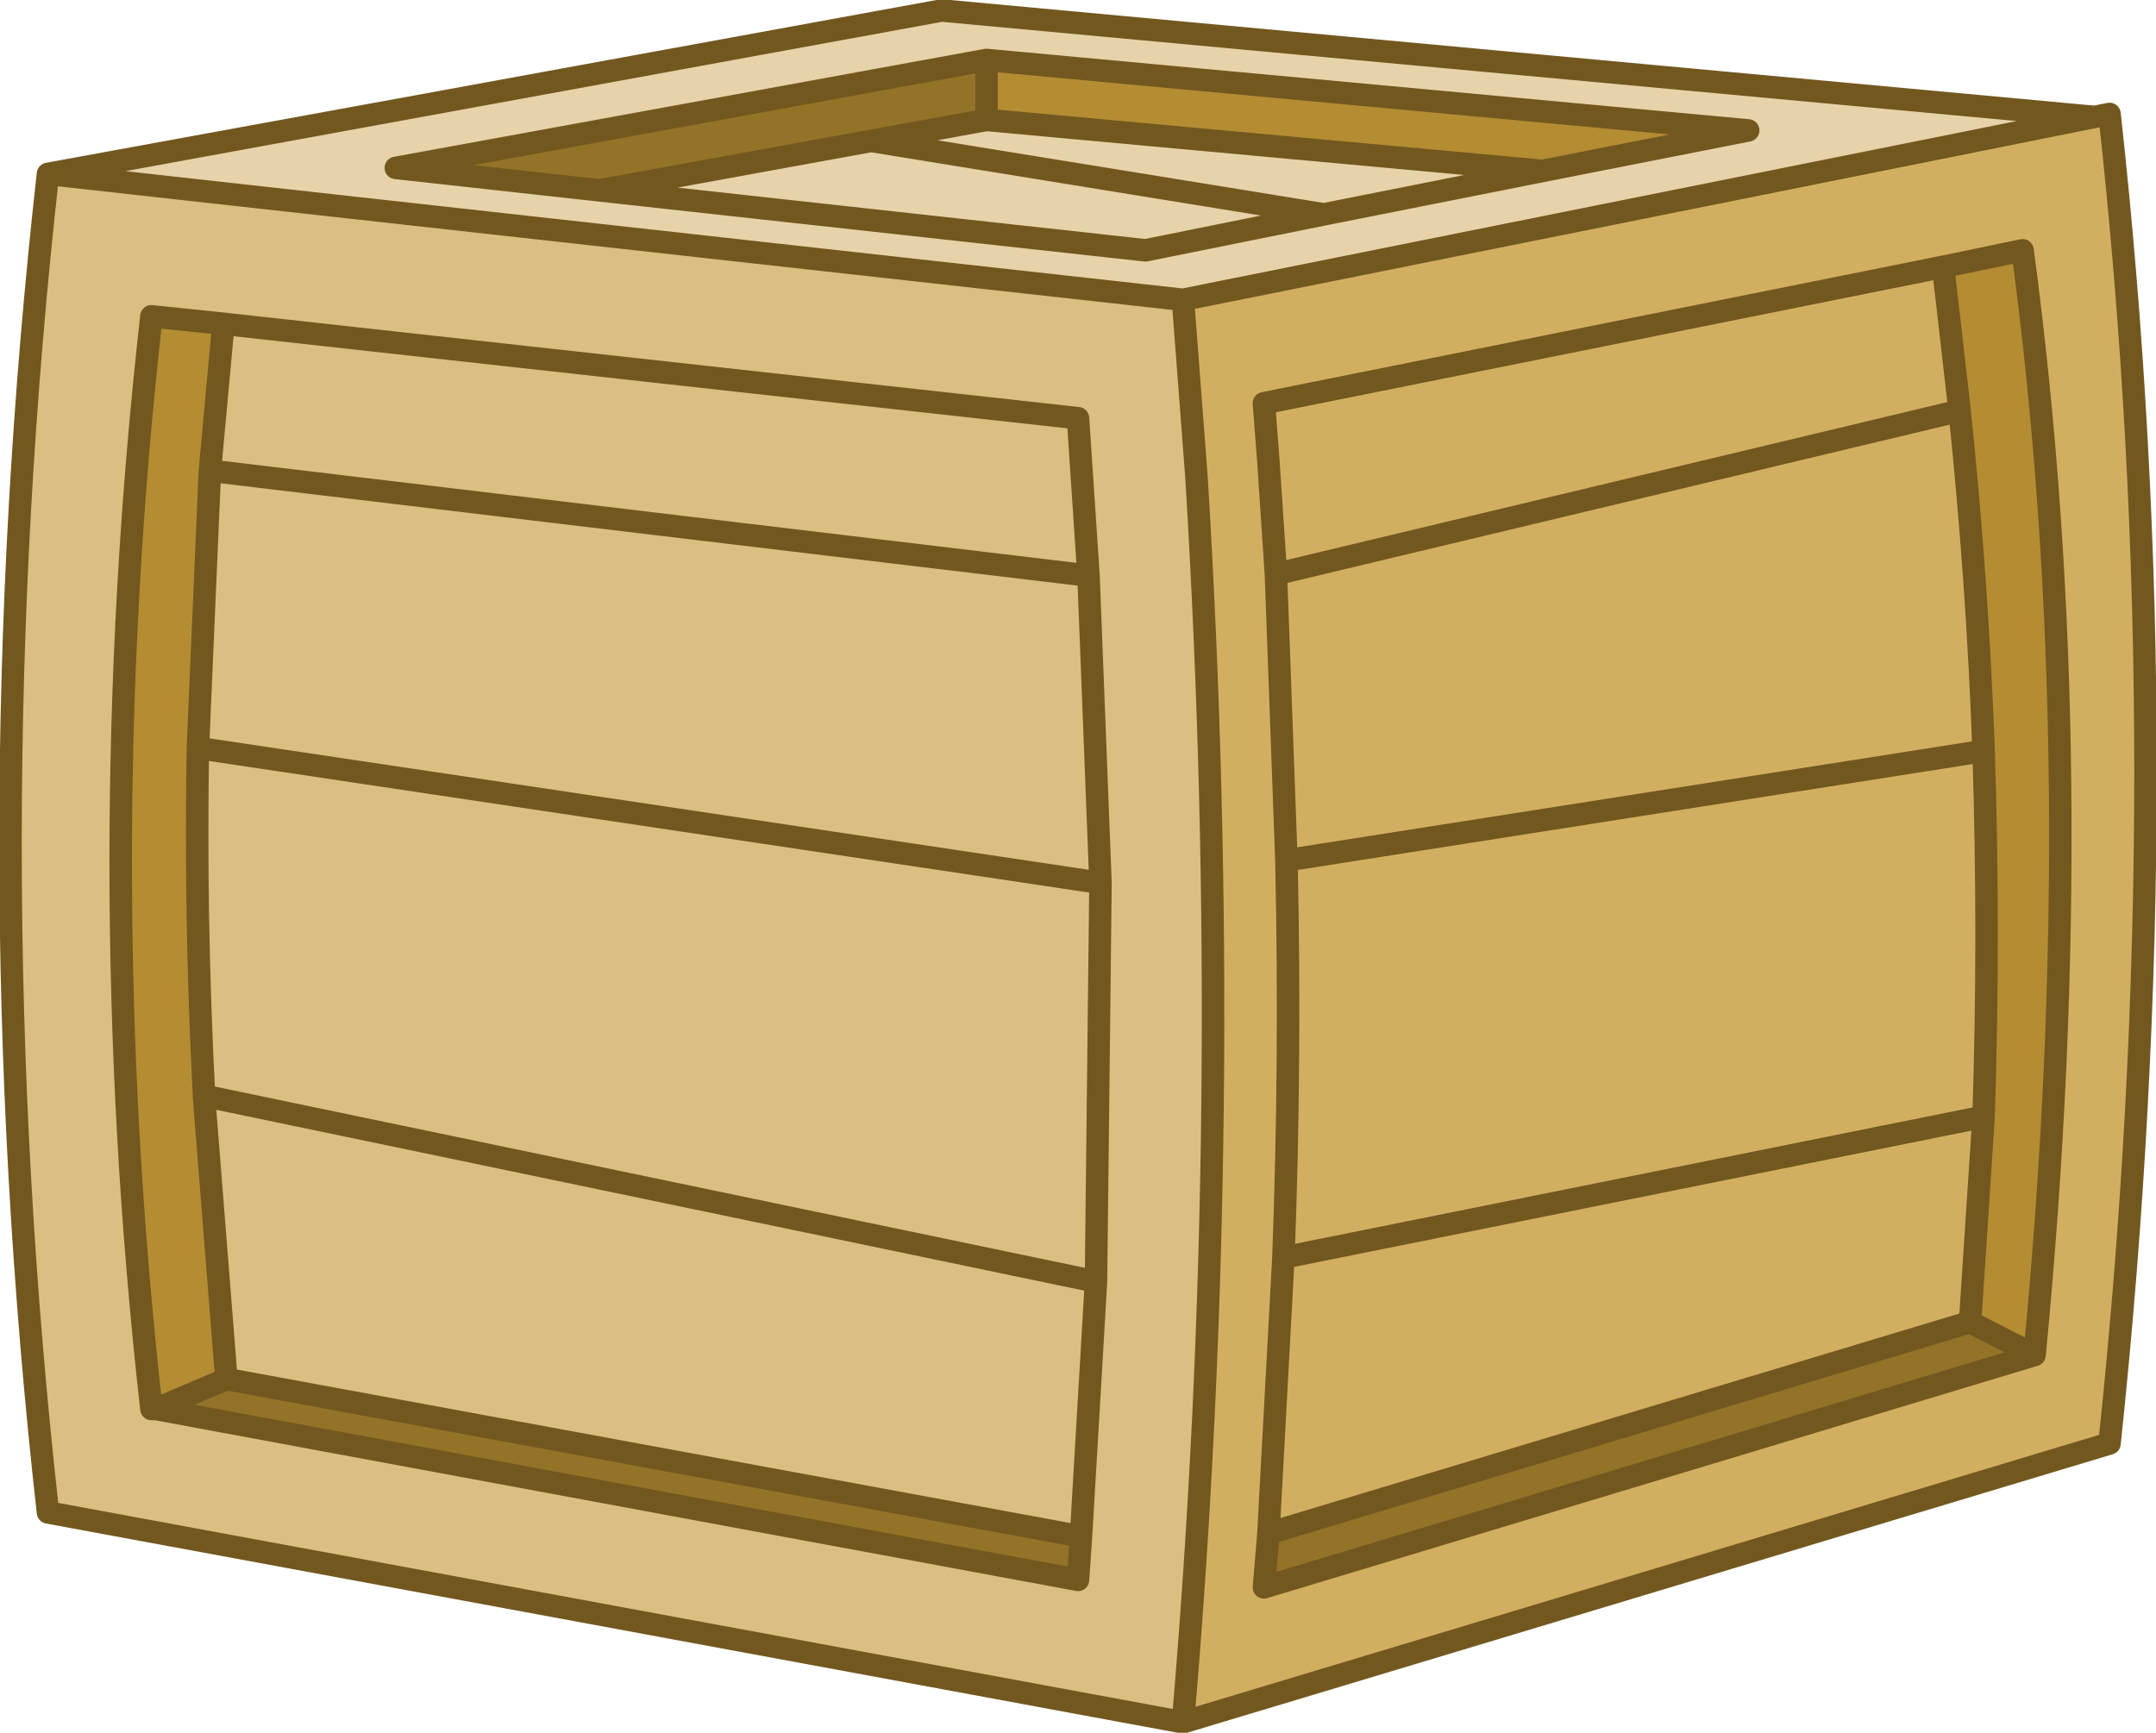 <?xml version="1.0" encoding="UTF-8" standalone="no"?>
<svg xmlns:xlink="http://www.w3.org/1999/xlink" height="57.8px" width="71.9px" xmlns="http://www.w3.org/2000/svg">
  <g transform="matrix(1.0, 0.0, 0.0, 1.0, 36.35, 27.2)">
    <path d="M28.45 -18.3 L5.8 -13.75 5.95 -11.8 6.2 -8.05 6.55 1.5 Q6.7 8.15 6.45 14.75 L5.95 23.95 6.45 14.75 Q6.7 8.15 6.55 1.5 L6.2 -8.05 5.95 -11.8 5.8 -13.75 28.45 -18.3 29.0 -13.5 Q29.6 -7.75 29.8 -2.15 30.0 4.0 29.8 10.05 L29.35 16.9 5.95 23.95 5.8 25.75 31.5 18.0 Q33.4 -1.7 31.1 -18.85 L28.45 -18.3 M6.45 14.75 L29.8 10.05 6.45 14.75 M3.1 30.25 Q4.85 9.85 3.55 -11.3 L3.1 -17.2 33.5 -23.3 34.0 -23.4 Q36.4 -1.7 34.0 20.95 L3.1 30.25 M6.2 -8.05 L29.0 -13.5 6.2 -8.05 M6.55 1.5 L29.8 -2.15 6.55 1.5" fill="#d2af60" fill-rule="evenodd" stroke="none"/>
    <path d="M15.1 -21.5 L-3.45 -23.2 -3.45 -25.2 21.95 -22.85 15.1 -21.5 M28.45 -18.3 L31.1 -18.85 Q33.4 -1.7 31.5 18.0 L29.35 16.9 29.8 10.05 Q30.0 4.0 29.8 -2.15 29.6 -7.75 29.0 -13.5 L28.45 -18.3 M-31.15 19.8 L-31.3 19.8 Q-33.35 1.55 -31.3 -16.65 L-28.9 -16.4 -29.35 -11.5 -29.75 -2.25 Q-29.85 3.45 -29.55 9.25 L-29.55 9.35 -28.8 18.8 -31.15 19.8" fill="#b48c32" fill-rule="evenodd" stroke="none"/>
    <path d="M-3.45 -23.2 L-7.3 -22.5 -16.35 -20.85 -23.15 -21.6 -3.45 -25.2 -3.45 -23.2 M31.5 18.0 L5.8 25.75 5.95 23.95 29.35 16.9 31.5 18.0 M-31.15 19.8 L-28.8 18.8 -0.3 24.05 -0.4 25.5 -31.15 19.8" fill="#937328" fill-rule="evenodd" stroke="none"/>
    <path d="M3.1 -17.2 L3.55 -11.3 Q4.85 9.85 3.1 30.25 L-34.75 23.25 Q-37.25 0.95 -34.75 -21.4 L3.1 -17.2 M-28.8 18.8 L-29.55 9.35 -29.55 9.25 Q-29.85 3.45 -29.75 -2.25 L-29.35 -11.5 -28.9 -16.4 -31.3 -16.65 Q-33.35 1.55 -31.3 19.8 L-31.15 19.8 -0.4 25.5 -0.3 24.05 -28.8 18.8 M-29.35 -11.5 L-0.05 -8.0 -0.4 -13.25 -28.9 -16.4 -0.4 -13.25 -0.05 -8.0 0.35 2.25 0.2 15.55 0.35 2.25 -0.05 -8.0 -29.35 -11.5 M-29.55 9.35 L0.2 15.55 -0.3 24.05 0.2 15.55 -29.55 9.35 M-29.75 -2.25 L0.35 2.25 -29.75 -2.25" fill="#dbbf82" fill-rule="evenodd" stroke="none"/>
    <path d="M15.1 -21.5 L7.8 -20.05 -7.3 -22.5 7.8 -20.05 15.1 -21.5 21.95 -22.85 -3.45 -25.2 -23.15 -21.6 -16.35 -20.85 -7.3 -22.5 -3.45 -23.2 15.1 -21.5 M7.8 -20.05 L1.85 -18.85 -16.35 -20.85 1.85 -18.85 7.8 -20.05 M33.5 -23.3 L3.1 -17.2 -34.75 -21.4 -4.95 -26.85 33.5 -23.3" fill="#e7d3a9" fill-rule="evenodd" stroke="none"/>
    <path d="M-7.3 -22.5 L7.8 -20.05 15.1 -21.5 -3.45 -23.2 -7.3 -22.5 -16.35 -20.85 1.85 -18.85 7.8 -20.05 M5.95 23.95 L6.45 14.75 Q6.7 8.15 6.55 1.5 L6.2 -8.05 5.95 -11.8 5.8 -13.75 28.45 -18.3 31.1 -18.85 Q33.4 -1.7 31.5 18.0 L5.8 25.75 5.95 23.95 29.35 16.9 29.8 10.05 6.45 14.75 M3.1 -17.2 L3.55 -11.3 Q4.85 9.85 3.1 30.25 L34.0 20.95 Q36.4 -1.7 34.0 -23.4 L33.5 -23.3 3.1 -17.2 -34.75 -21.4 Q-37.25 0.95 -34.75 23.25 L3.1 30.25 M28.45 -18.3 L29.0 -13.5 Q29.6 -7.75 29.8 -2.15 30.0 4.0 29.8 10.05 M29.0 -13.5 L6.2 -8.05 M15.1 -21.5 L21.95 -22.85 -3.45 -25.2 -3.45 -23.2 M-3.45 -25.2 L-23.15 -21.6 -16.35 -20.85 M-28.8 18.8 L-29.55 9.35 -29.55 9.25 Q-29.85 3.45 -29.75 -2.25 L-29.35 -11.5 -28.9 -16.4 -31.3 -16.65 Q-33.35 1.55 -31.3 19.8 L-31.15 19.8 -28.8 18.8 -0.3 24.05 0.2 15.55 -29.55 9.35 M-28.9 -16.4 L-0.4 -13.25 -0.05 -8.0 0.35 2.25 0.2 15.55 M-0.05 -8.0 L-29.35 -11.5 M-34.75 -21.4 L-4.95 -26.85 33.5 -23.3 M-0.3 24.05 L-0.4 25.5 -31.15 19.8 M29.35 16.9 L31.5 18.0 M29.8 -2.15 L6.55 1.5 M0.35 2.25 L-29.75 -2.25" fill="none" stroke="#72581f" stroke-linecap="round" stroke-linejoin="round" stroke-width="0.75"/>
  </g>
</svg>
